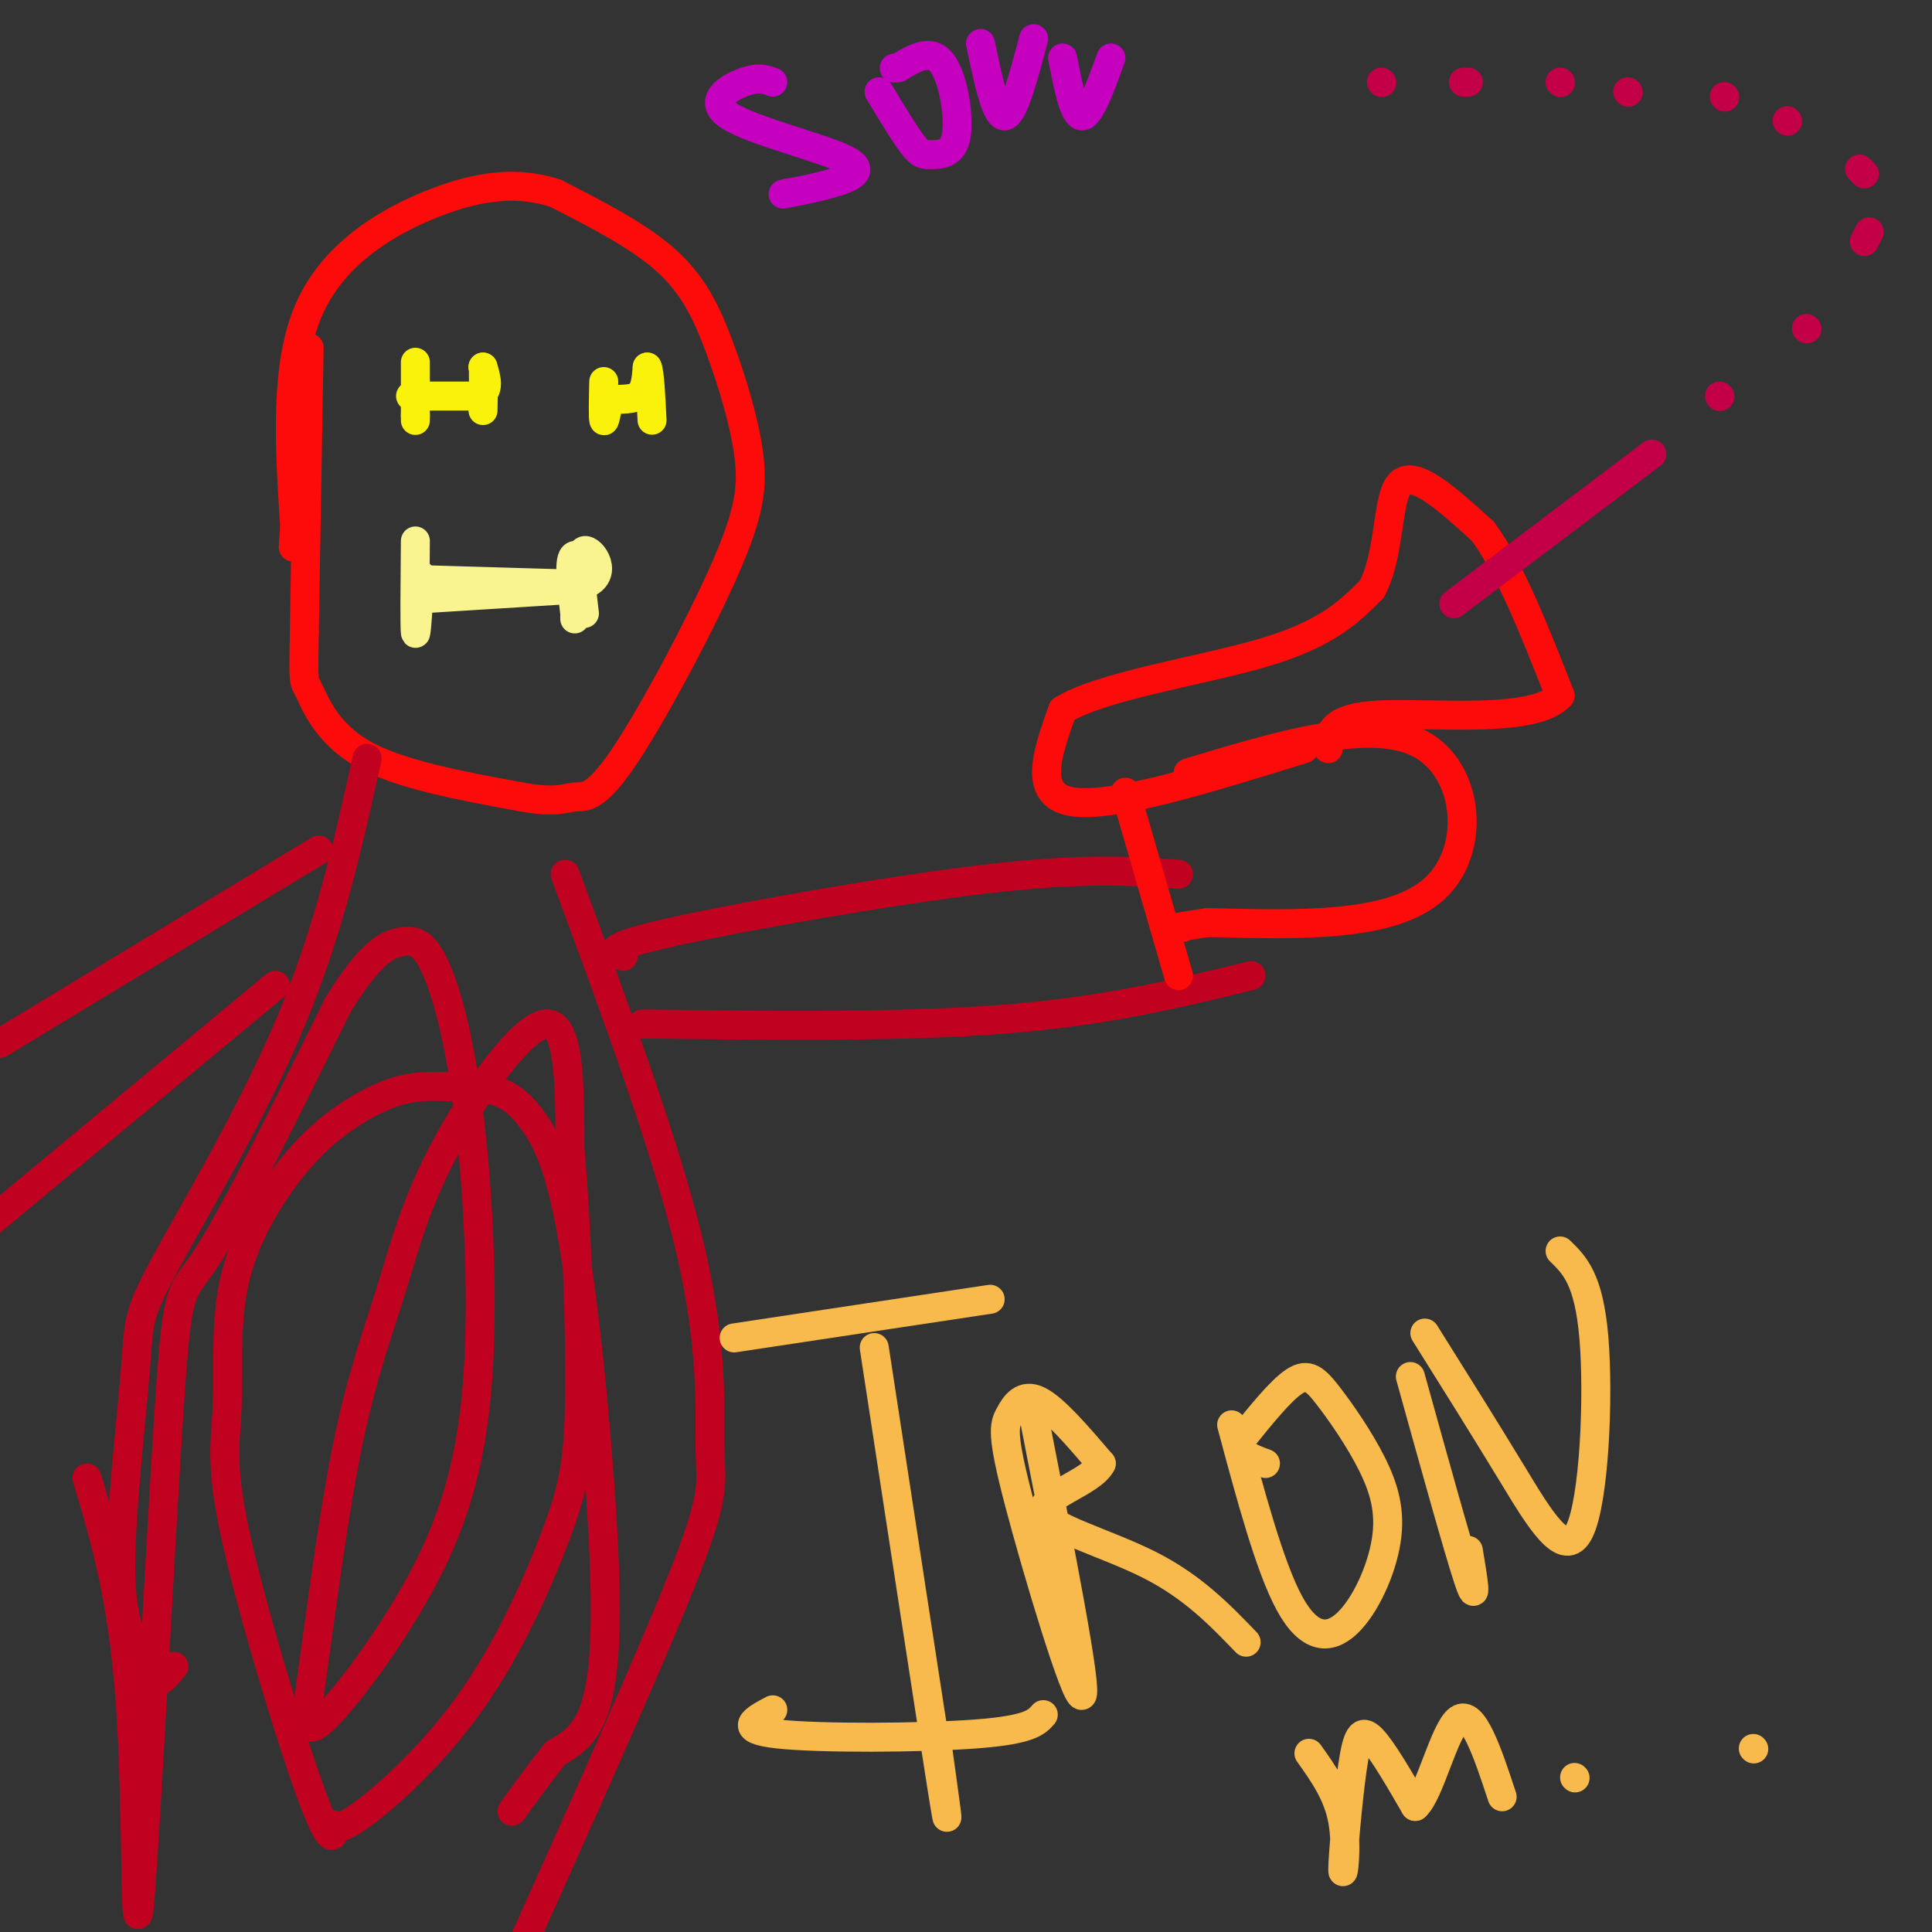 <svg viewBox='0 0 400 400' version='1.1' xmlns='http://www.w3.org/2000/svg' xmlns:xlink='http://www.w3.org/1999/xlink'><rect x="0" y="0" width="400" height="400" fill="#333333" stroke="none"/><g fill='none' stroke='#FD0A0A' stroke-width='6' stroke-linecap='round' stroke-linejoin='round'><path d='M64,72c0.000,0.000 -1.000,59.000 -1,59'/><path d='M63,131c-0.190,11.179 -0.167,9.625 1,12c1.167,2.375 3.476,8.679 11,13c7.524,4.321 20.262,6.661 33,9'/><path d='M108,165c7.304,1.327 9.065,0.145 11,0c1.935,-0.145 4.043,0.746 10,-8c5.957,-8.746 15.762,-27.131 21,-39c5.238,-11.869 5.909,-17.223 5,-24c-0.909,-6.777 -3.399,-14.979 -6,-22c-2.601,-7.021 -5.315,-12.863 -11,-18c-5.685,-5.137 -14.343,-9.568 -23,-14'/><path d='M115,40c-7.702,-2.488 -15.458,-1.708 -25,2c-9.542,3.708 -20.869,10.345 -26,22c-5.131,11.655 -4.065,28.327 -3,45'/><path d='M61,109c-0.500,7.500 -0.250,3.750 0,0'/></g>
<g fill='none' stroke='#FBF20B' stroke-width='6' stroke-linecap='round' stroke-linejoin='round'><path d='M86,75c0.000,0.000 0.000,11.000 0,11'/><path d='M86,86c0.000,1.833 0.000,0.917 0,0'/><path d='M85,82c0.000,0.000 14.000,0.000 14,0'/><path d='M99,82c2.500,-1.000 1.750,-3.500 1,-6'/><path d='M100,76c0.167,0.500 0.083,4.750 0,9'/><path d='M125,79c-0.083,3.667 -0.167,7.333 0,8c0.167,0.667 0.583,-1.667 1,-4'/><path d='M126,83c1.400,-0.578 4.400,-0.022 6,-1c1.600,-0.978 1.800,-3.489 2,-6'/><path d='M134,76c0.500,0.833 0.750,5.917 1,11'/></g>
<g fill='none' stroke='#C10120' stroke-width='6' stroke-linecap='round' stroke-linejoin='round'><path d='M76,157c-3.968,17.954 -7.936,35.907 -16,55c-8.064,19.093 -20.223,39.324 -26,50c-5.777,10.676 -5.171,11.797 -6,22c-0.829,10.203 -3.094,29.486 -3,41c0.094,11.514 2.547,15.257 5,19'/><path d='M30,344c1.311,3.978 2.089,4.422 3,4c0.911,-0.422 1.956,-1.711 3,-3'/><path d='M117,181c10.589,28.607 21.179,57.214 26,78c4.821,20.786 3.875,33.750 4,41c0.125,7.250 1.321,8.786 -5,25c-6.321,16.214 -20.161,47.107 -34,78'/><path d='M129,198c-2.111,-0.911 -4.222,-1.822 10,-5c14.222,-3.178 44.778,-8.622 65,-11c20.222,-2.378 30.111,-1.689 40,-1'/><path d='M133,212c27.000,0.333 54.000,0.667 75,-1c21.000,-1.667 36.000,-5.333 51,-9'/><path d='M66,176c0.000,0.000 -66.000,40.000 -66,40'/><path d='M57,204c0.000,0.000 -59.000,49.000 -59,49'/><path d='M18,306c3.738,12.447 7.477,24.893 9,47c1.523,22.107 0.831,53.874 2,40c1.169,-13.874 4.199,-73.389 6,-101c1.801,-27.611 2.372,-23.317 8,-32c5.628,-8.683 16.314,-30.341 27,-52'/><path d='M70,208c6.795,-11.000 10.283,-12.501 13,-13c2.717,-0.499 4.663,0.004 7,5c2.337,4.996 5.063,14.486 7,30c1.937,15.514 3.084,37.052 2,54c-1.084,16.948 -4.399,29.306 -11,42c-6.601,12.694 -16.487,25.724 -21,30c-4.513,4.276 -3.654,-0.201 -2,-12c1.654,-11.799 4.103,-30.918 7,-45c2.897,-14.082 6.240,-23.125 9,-32c2.760,-8.875 4.935,-17.582 11,-29c6.065,-11.418 16.018,-25.548 21,-26c4.982,-0.452 4.991,12.774 5,26'/><path d='M118,238c1.337,14.277 2.180,36.969 2,51c-0.180,14.031 -1.382,19.401 -5,29c-3.618,9.599 -9.651,23.427 -18,35c-8.349,11.573 -19.014,20.889 -24,24c-4.986,3.111 -4.294,0.015 -4,1c0.294,0.985 0.191,6.051 -4,-5c-4.191,-11.051 -12.470,-38.221 -16,-54c-3.530,-15.779 -2.311,-20.169 -2,-27c0.311,-6.831 -0.287,-16.103 1,-24c1.287,-7.897 4.460,-14.417 8,-20c3.540,-5.583 7.448,-10.227 12,-14c4.552,-3.773 9.748,-6.673 14,-8c4.252,-1.327 7.561,-1.079 11,-1c3.439,0.079 7.007,-0.010 10,1c2.993,1.010 5.410,3.119 8,7c2.590,3.881 5.354,9.535 8,26c2.646,16.465 5.174,43.741 6,62c0.826,18.259 -0.050,27.503 -2,33c-1.950,5.497 -4.975,7.249 -8,9'/><path d='M115,363c-2.833,3.500 -5.917,7.750 -9,12'/></g>
<g fill='none' stroke='#F9F490' stroke-width='6' stroke-linecap='round' stroke-linejoin='round'><path d='M87,124c0.000,0.000 32.000,-2.000 32,-2'/><path d='M119,122c4.978,-2.400 1.422,-7.400 0,-7c-1.422,0.400 -0.711,6.200 0,12'/><path d='M119,127c0.000,2.000 0.000,1.000 0,0'/><path d='M86,112c-0.083,8.917 -0.167,17.833 0,19c0.167,1.167 0.583,-5.417 1,-12'/><path d='M87,120c0.000,0.000 34.000,1.000 34,1'/><path d='M121,121c5.289,-1.978 1.511,-7.422 0,-7c-1.511,0.422 -0.756,6.711 0,13'/></g>
<g fill='none' stroke='#F8BA4D' stroke-width='6' stroke-linecap='round' stroke-linejoin='round'><path d='M181,279c5.917,38.667 11.833,77.333 14,91c2.167,13.667 0.583,2.333 -1,-9'/><path d='M152,277c0.000,0.000 53.000,-8.000 53,-8'/><path d='M160,354c-3.822,2.022 -7.644,4.044 1,5c8.644,0.956 29.756,0.844 41,0c11.244,-0.844 12.622,-2.422 14,-4'/><path d='M214,293c5.611,28.542 11.222,57.085 10,58c-1.222,0.915 -9.276,-25.796 -13,-40c-3.724,-14.204 -3.118,-15.901 -2,-18c1.118,-2.099 2.748,-4.600 6,-3c3.252,1.600 8.126,7.300 13,13'/><path d='M228,303c-1.774,3.810 -12.708,6.833 -12,10c0.708,3.167 13.060,6.476 22,11c8.940,4.524 14.470,10.262 20,16'/><path d='M255,295c3.963,14.772 7.926,29.544 12,37c4.074,7.456 8.258,7.597 12,4c3.742,-3.597 7.041,-10.931 8,-17c0.959,-6.069 -0.423,-10.874 -3,-16c-2.577,-5.126 -6.348,-10.572 -9,-14c-2.652,-3.428 -4.186,-4.836 -7,-3c-2.814,1.836 -6.907,6.918 -11,12'/><path d='M257,298c-1.000,2.833 2.000,3.917 5,5'/><path d='M292,285c5.000,18.000 10.000,36.000 12,42c2.000,6.000 1.000,0.000 0,-6'/><path d='M295,276c6.155,9.815 12.310,19.631 18,29c5.690,9.369 10.917,18.292 14,12c3.083,-6.292 4.024,-27.798 3,-40c-1.024,-12.202 -4.012,-15.101 -7,-18'/><path d='M271,363c3.002,4.219 6.003,8.437 7,14c0.997,5.563 -0.011,12.470 0,10c0.011,-2.470 1.041,-14.319 2,-21c0.959,-6.681 1.845,-8.195 4,-6c2.155,2.195 5.577,8.097 9,14'/><path d='M293,374c3.000,-2.533 6.000,-15.867 9,-18c3.000,-2.133 6.000,6.933 9,16'/><path d='M326,368c0.000,0.000 0.100,0.100 0.1,0.1'/><path d='M363,362c0.000,0.000 0.100,0.100 0.1,0.1'/></g>
<g fill='none' stroke='#FD0A0A' stroke-width='6' stroke-linecap='round' stroke-linejoin='round'><path d='M233,164c0.000,0.000 11.000,38.000 11,38'/><path d='M246,160c18.889,-5.711 37.778,-11.422 48,-6c10.222,5.422 11.778,21.978 3,30c-8.778,8.022 -27.889,7.511 -47,7'/><path d='M250,191c-8.667,1.333 -6.833,1.167 -5,1'/><path d='M270,155c-19.833,6.167 -39.667,12.333 -48,11c-8.333,-1.333 -5.167,-10.167 -2,-19'/><path d='M220,147c8.044,-5.044 29.156,-8.156 42,-12c12.844,-3.844 17.422,-8.422 22,-13'/><path d='M284,122c4.000,-7.356 3.000,-19.244 6,-22c3.000,-2.756 10.000,3.622 17,10'/><path d='M307,110c5.500,7.333 10.750,20.667 16,34'/><path d='M323,144c-5.244,5.867 -26.356,3.533 -37,4c-10.644,0.467 -10.822,3.733 -11,7'/></g>
<g fill='none' stroke='#C30047' stroke-width='6' stroke-linecap='round' stroke-linejoin='round'><path d='M301,125c0.000,0.000 41.000,-31.000 41,-31'/><path d='M356,82c0.000,0.000 0.100,0.100 0.1,0.1'/><path d='M374,68c0.000,0.000 0.100,0.100 0.1,0.1'/><path d='M386,50c0.000,0.000 1.000,-2.000 1,-2'/><path d='M386,36c0.000,0.000 -1.000,-1.000 -1,-1'/><path d='M370,25c0.000,0.000 0.100,0.100 0.1,0.1'/><path d='M357,20c0.000,0.000 0.100,0.100 0.1,0.1'/><path d='M337,19c0.000,0.000 0.100,0.100 0.1,0.1'/><path d='M323,17c0.000,0.000 0.100,0.100 0.1,0.1'/><path d='M304,17c0.000,0.000 -1.000,0.000 -1,0'/><path d='M286,17c0.000,0.000 0.100,0.100 0.1,0.1'/></g>
<g fill='none' stroke='#C500BE' stroke-width='6' stroke-linecap='round' stroke-linejoin='round'><path d='M160,17c-1.459,-0.557 -2.919,-1.113 -6,0c-3.081,1.113 -7.785,3.896 -3,7c4.785,3.104 19.057,6.528 24,9c4.943,2.472 0.555,3.992 -3,5c-3.555,1.008 -6.278,1.504 -9,2'/><path d='M163,40c-1.500,0.333 -0.750,0.167 0,0'/><path d='M182,19c2.667,4.423 5.333,8.845 7,11c1.667,2.155 2.333,2.041 4,2c1.667,-0.041 4.333,-0.011 5,-4c0.667,-3.989 -0.667,-11.997 -3,-15c-2.333,-3.003 -5.667,-1.002 -9,1'/><path d='M186,14c-1.500,0.167 -0.750,0.083 0,0'/><path d='M203,9c1.583,7.583 3.167,15.167 5,15c1.833,-0.167 3.917,-8.083 6,-16'/><path d='M220,12c1.167,6.000 2.333,12.000 4,12c1.667,0.000 3.833,-6.000 6,-12'/></g>
</svg>